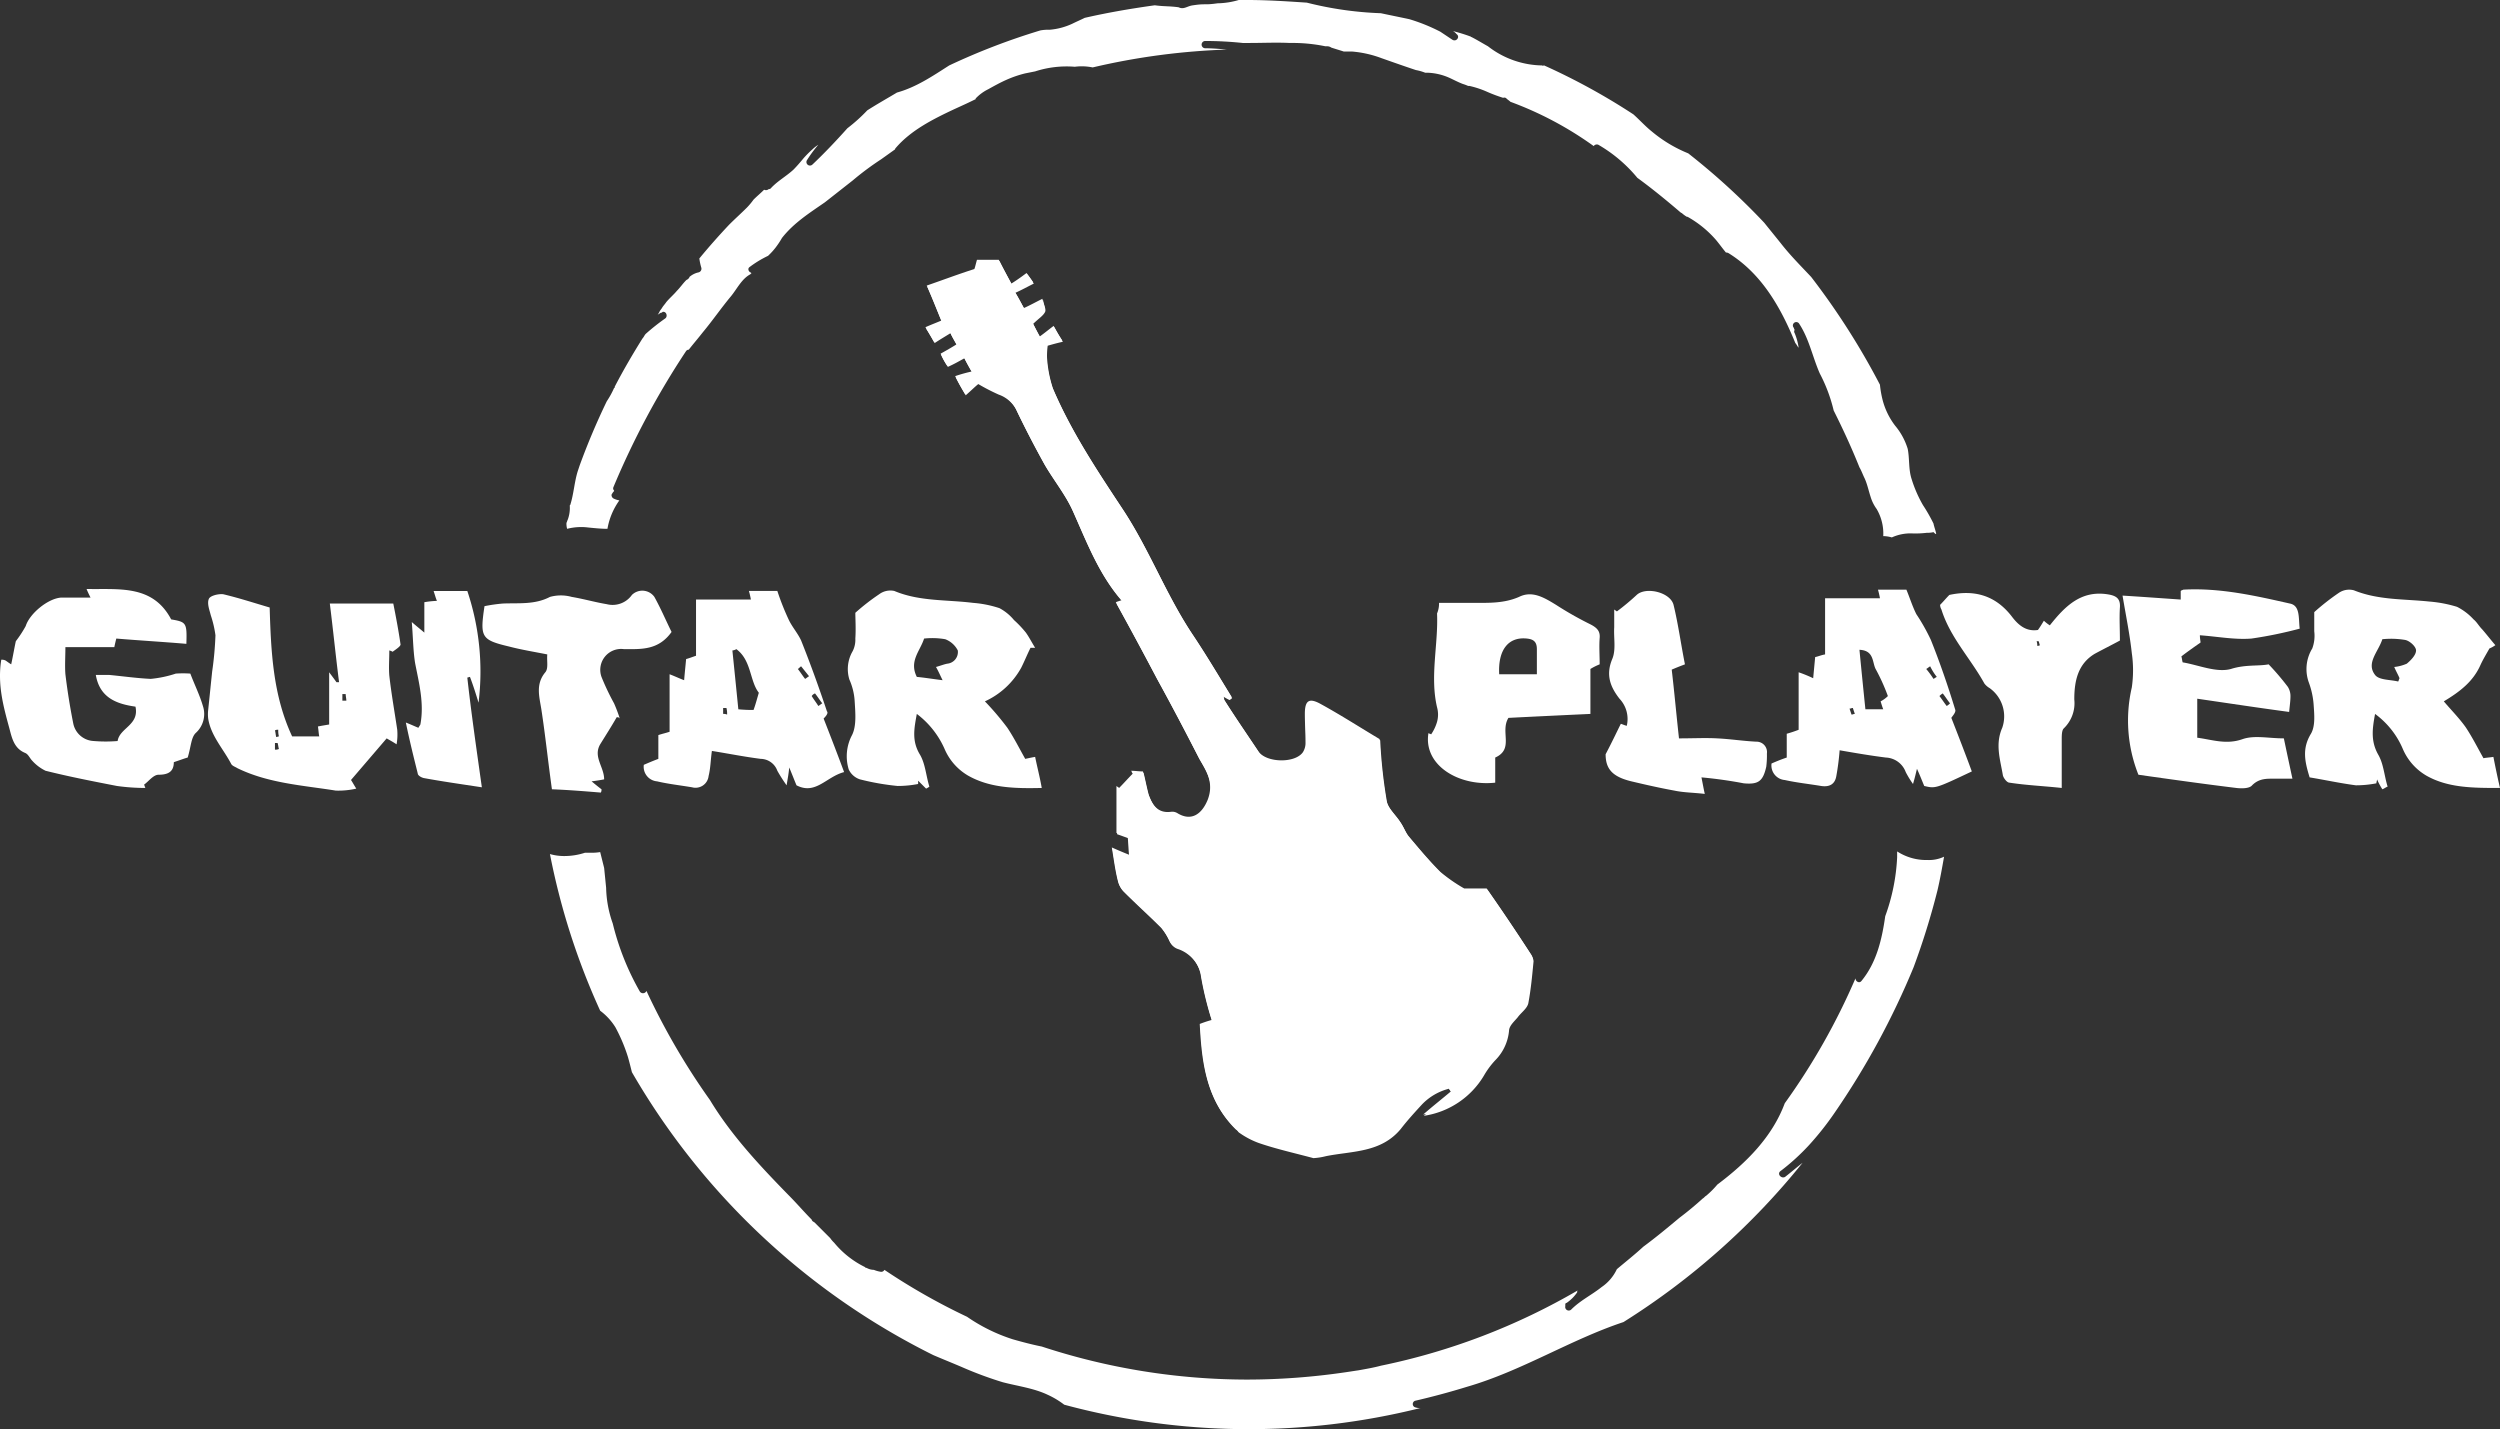 <?xml version="1.0" encoding="UTF-8"?> <svg xmlns="http://www.w3.org/2000/svg" width="378.194" height="216.2" viewBox="0 0 378.194 216.2"><rect x="0" y="0" width="378.194" height="216.2" fill="#333333" stroke="none"/> <g id="guitar_player_logo_circle_white" data-name="guitar player logo circle white" transform="translate(-79.806 -115)"> <g id="Сгруппировать_3211" data-name="Сгруппировать 3211"> <path id="Контур_12532" data-name="Контур 12532" d="M295.2,283.8c1.5-1.3,2.9-2.4,4.2-3.5-.1-.2-.3-.4-.4-.6a8.6,8.6,0,0,0-4.1,2.4c-1.1,1.2-2.2,2.4-3.2,3.7-3,3.6-7.3,3.3-11.3,4.1a9.9,9.9,0,0,1-1.9.3c-3-.8-5.7-1.4-8.3-2.3a12.416,12.416,0,0,1-3-1.6c-.1-.1-.2-.3-.4-.4-4.4-4.3-5.1-9.9-5.4-15.8a18.937,18.937,0,0,1,1.8-.6,51.329,51.329,0,0,1-1.6-6.5,5.359,5.359,0,0,0-3.5-4.4,2.07,2.07,0,0,1-1.3-1.1,9.172,9.172,0,0,0-1.3-2.1c-1.9-1.9-3.8-3.6-5.7-5.5a3.147,3.147,0,0,1-.8-1.5c-.4-1.6-.6-3.2-.9-5,.9.4,1.6.7,2.6,1.1-.1-1-.1-1.8-.2-2.7-.6-.2-1.1-.4-1.7-.6v-7.1c.1.1.3.2.4.3.7-.7,1.4-1.5,2.1-2.2-.1-.1-.2-.3-.3-.4.6,0,1.2.1,1.8.1.3,1.2.5,2.3.8,3.4.6,1.6,1.4,3,3.5,2.7a1.486,1.486,0,0,1,.9.2c2.1,1.3,3.7.2,4.6-2,1-2.6-.2-4.4-1.3-6.3-2.1-4.1-4.2-8.1-6.4-12.1-2-3.8-4.1-7.7-6.2-11.5a9.44,9.44,0,0,1,.9-.3c-3.5-4-5.3-8.8-7.4-13.5-1.1-2.5-2.9-4.7-4.3-7.1q-2.25-4.05-4.2-8.1a4.779,4.779,0,0,0-2.8-2.6,30.131,30.131,0,0,1-3.1-1.6c-.5.4-1.1,1-1.9,1.7-.6-1-1-1.7-1.5-2.7a23.346,23.346,0,0,1,2.5-.7c-.4-.7-.8-1.4-1.2-2.2-.9.5-1.6.9-2.5,1.3a10.418,10.418,0,0,1-1-1.8c.9-.5,1.6-.9,2.4-1.4-.3-.6-.7-1.2-1-1.9-.8.5-1.5.9-2.4,1.5-.4-.7-.8-1.4-1.3-2.2.9-.4,1.7-.7,2.4-1-.7-1.7-1.4-3.5-2.2-5.3,2.6-.9,4.7-1.7,7.2-2.5.1-.2.2-.7.4-1.4H231c.6,1.2,1.2,2.3,1.9,3.6.8-.5,1.5-1,2.3-1.6.3.4.6.8,1,1.4-1,.5-1.7.9-2.8,1.4.5.8.9,1.6,1.4,2.5.9-.4,1.6-.8,2.8-1.4.1.7.5,1.4.3,1.8-.3.6-1,1-1.8,1.8.2.4.6,1.2,1.1,2.1.7-.5,1.3-1,2.1-1.6a25.292,25.292,0,0,0,1.3,2.2c-.9.2-1.6.4-2.3.6a10.87,10.87,0,0,0-.1,1.8,18.62,18.62,0,0,0,.9,4.7c2.8,6.6,6.8,12.6,10.7,18.5,4,6.1,6.5,12.9,10.6,19,2,3,3.9,6.2,5.8,9.3a1.381,1.381,0,0,1-.4.3,9.015,9.015,0,0,1-.9-.5,1.087,1.087,0,0,1,.1.5c1.7,2.7,3.5,5.3,5.3,8,1.2,1.7,5.5,1.8,6.7.1a2.6,2.6,0,0,0,.4-1.5c0-1.4-.1-2.9-.1-4.3,0-2,.6-2.5,2.4-1.5,3.1,1.7,6.2,3.7,8.9,5.3a76.2,76.2,0,0,0,1,9.2c.2,1.2,1.4,2.2,2.1,3.3.5.7.8,1.6,1.3,2.2,1.6,1.9,3.1,3.7,4.8,5.4a24.451,24.451,0,0,0,3.6,2.5h3.4c2.1,3,4.4,6.4,6.6,9.8a2.112,2.112,0,0,1,.4,1c-.2,2.1-.4,4.3-.8,6.4-.2.8-1.1,1.4-1.6,2.1-.5.6-1.2,1.2-1.3,1.9a7.281,7.281,0,0,1-2.1,4.6,12.419,12.419,0,0,0-1.7,2.3A12.739,12.739,0,0,1,295.2,283.8Z" fill="#fff"></path> <path id="Контур_12533" data-name="Контур 12533" d="M456.4,213.1c-.5.9-1,1.7-1.4,2.6-1.1,2.4-3,3.9-5.5,5.4,1.1,1.3,2.3,2.5,3.3,3.9,1,1.5,1.8,3.1,2.7,4.7.5-.1.9-.1,1.5-.2.3,1.5.6,3,1,4.7-4.1,0-7.9,0-11.2-1.9a8.553,8.553,0,0,1-3.5-4,12.737,12.737,0,0,0-4.2-5.3c-.4,2.2-.7,4.1.5,6.2.8,1.4.9,3.2,1.4,4.8-.3.1-.5.3-.8.4a10.929,10.929,0,0,1-.8-1.5c0,.2-.1.4-.1.6a16.279,16.279,0,0,1-3.1.3c-2.3-.3-4.6-.8-7-1.2-.7-2.3-1.2-4.3.2-6.6.7-1.2.5-3,.4-4.5a12.256,12.256,0,0,0-.7-3.2,5.978,5.978,0,0,1,.5-5.2,5.5,5.5,0,0,0,.3-2.6v-2.9a35.109,35.109,0,0,1,3.7-2.9,2.76,2.76,0,0,1,2.3-.4c3.7,1.5,7.6,1.3,11.4,1.7a19.5,19.5,0,0,1,4.2.8,8.731,8.731,0,0,1,2.5,1.9c.5.4.8,1,1.3,1.5.7.8,1.3,1.6,2,2.4A4.384,4.384,0,0,1,456.4,213.1ZM442,215.9a6.4,6.4,0,0,0,1.9-.5c.6-.5,1.4-1.3,1.4-2,0-.6-1-1.5-1.7-1.6a12.788,12.788,0,0,0-3.4-.1c-.6,1.9-2.5,3.6-1.1,5.4.6.8,2.3.7,3.5,1,.1-.2.1-.3.2-.5C442.6,217.1,442.3,216.6,442,215.9Z" fill="#fff"></path> <path id="Контур_12534" data-name="Контур 12534" d="M219.9,234.3l-1.2-1.2v.5a16.279,16.279,0,0,1-3.1.3,37.833,37.833,0,0,1-5.7-1,2.831,2.831,0,0,1-1.7-1.5,6.825,6.825,0,0,1,.5-5.2c.7-1.4.5-3.4.4-5.1a9.4,9.4,0,0,0-.8-3.3,5.368,5.368,0,0,1,.5-4.3,3.807,3.807,0,0,0,.4-1.9c.1-1.5,0-3,0-3.9a32.714,32.714,0,0,1,3.6-2.8,2.822,2.822,0,0,1,2.3-.5c3.8,1.6,7.9,1.3,11.9,1.8a16.689,16.689,0,0,1,4,.8,7.277,7.277,0,0,1,2.2,1.8,16.178,16.178,0,0,1,1.8,1.9c.5.7.9,1.5,1.4,2.3h-.7c-.5,1-.9,2-1.4,3a11.918,11.918,0,0,1-5.5,5.1,42.345,42.345,0,0,1,3.4,4c1,1.5,1.8,3.1,2.7,4.7.5-.1.9-.2,1.5-.3.3,1.5.7,3,1,4.7-4.1.1-7.9,0-11.2-1.9a8.552,8.552,0,0,1-3.5-4,13.4,13.4,0,0,0-4.2-5.3c-.4,2.2-.8,4.1.5,6.2.8,1.4.9,3.2,1.4,4.8A2.185,2.185,0,0,1,219.9,234.3Zm1.5-18.4c.7-.2,1.2-.4,1.7-.5a1.772,1.772,0,0,0,1.6-2,3.546,3.546,0,0,0-1.9-1.7,11.329,11.329,0,0,0-3.2-.1c-.6,1.9-2.3,3.4-1.1,5.8,1.1.1,2.3.3,3.9.5C222,217.1,221.8,216.6,221.4,215.9Z" fill="#fff"></path> <path id="Контур_12535" data-name="Контур 12535" d="M108.2,229.6c-.4.1-1.2.4-2.1.7,0,1.4-.8,1.9-2.3,1.9-.8,0-1.5,1-2.2,1.5.1.2.1.3.2.5a31.08,31.08,0,0,1-4.3-.3c-3.6-.7-7.2-1.4-10.8-2.3a6.537,6.537,0,0,1-2-1.5c-.4-.4-.6-1-1.1-1.2-1.7-.7-2-2.3-2.4-3.8-.9-3.3-1.8-6.6-1.2-10.3a1.268,1.268,0,0,1,.6.1c.2.1.4.3.9.6.3-1.4.5-2.6.7-3.5a17.578,17.578,0,0,0,1.5-2.3c.6-1.9,3.4-4.2,5.4-4.3h4.4c-.2-.4-.4-.8-.6-1.3,4.9.1,10-.7,12.8,4.6,2.3.4,2.4.5,2.3,3.7-3.5-.3-7-.5-10.6-.8-.1.4-.2.8-.3,1.3H89.7c0,1.4-.1,2.8,0,4.1q.45,3.75,1.2,7.5a3.305,3.305,0,0,0,3.1,2.6,21.6,21.6,0,0,0,3.6,0c.3-2,3.3-2.4,2.7-5.2-2.8-.4-5.4-1.3-6-4.8h2c2.1.2,4.2.5,6.3.6a17.175,17.175,0,0,0,3.8-.8,15.983,15.983,0,0,1,2.2,0c.6,1.6,1.4,3.2,1.9,4.9a3.858,3.858,0,0,1-1.1,4.1C108.7,226.6,108.7,228,108.2,229.6Z" fill="#fff"></path> <path id="Контур_12536" data-name="Контур 12536" d="M120.6,206.9c.2,6.7.5,13.3,3.4,19.5h4.1c-.1-.5-.1-.9-.2-1.5.5-.1,1.1-.2,1.7-.3v-7.9c.6.8.9,1.2,1.1,1.5h.4c-.5-3.9-.9-7.9-1.4-11.9h9.6c.4,2,.8,4.1,1.1,6.2,0,.3-.8.8-1.2,1.1a1.689,1.689,0,0,0-.5-.2c0,1.3-.1,2.6,0,3.8.3,2.7.8,5.5,1.2,8.2a8.623,8.623,0,0,1-.1,2.2c-.6-.4-1-.6-1.5-.9l-5.4,6.3c.1.1.3.5.8,1.3a11.965,11.965,0,0,1-3.1.3c-5-.8-10.2-1.1-14.9-3.4-.3-.2-.7-.3-.9-.6-1.2-2.3-3.1-4.3-3.5-6.9a5.634,5.634,0,0,1,0-1.3c.2-1.9.4-3.9.6-5.8a51.081,51.081,0,0,0,.5-5.5,16.276,16.276,0,0,0-.7-3c-.2-.8-.6-1.8-.3-2.5.2-.5,1.5-.8,2.2-.7C116.1,205.5,118.2,206.2,120.6,206.9Zm11,14.1h.6c0-.3-.1-.7-.1-1h-.5Zm-9.7,4.4a.749.749,0,0,0-.5.1c.1.3.1.7.2,1,.1,0,.3-.1.4-.1A3.4,3.4,0,0,1,121.9,225.4Zm-.5,3a1.083,1.083,0,0,0,.6-.1c-.1-.3-.1-.6-.2-.9h-.4Z" fill="#fff"></path> <path id="Контур_12537" data-name="Контур 12537" d="M409.7,205.7v-1.3c.1-.1.2-.1.4-.2,5.5-.3,10.8.9,16.1,2.1,1.6.3,1.3,2.2,1.5,3.8a63.052,63.052,0,0,1-7.3,1.5c-2.5.2-5.1-.3-7.8-.5,0,.5.1.9.1,1.1-1,.7-2,1.4-2.9,2.1.1.3.1.6.2.9,2.4.4,5.1,1.6,7.3,1,2.2-.7,4.2-.4,5.7-.7a37.986,37.986,0,0,1,2.9,3.4,2.6,2.6,0,0,1,.4,1.5c0,.6-.1,1.3-.2,2.3-4.5-.6-9.1-1.3-13.9-2v5.9c2.3.3,4.4,1.1,6.9.2,1.8-.6,3.9-.1,6.2-.1.4,1.9.8,3.8,1.3,6.1H424c-1.2,0-2.4-.1-3.5,1-.4.5-1.6.5-2.4.4-4.9-.6-9.9-1.3-14.8-2a22.2,22.2,0,0,1-1-13.2,18.12,18.12,0,0,0,0-5.2c-.3-2.8-.9-5.7-1.4-8.7C404.1,205.3,406.8,205.5,409.7,205.7Z" fill="#fff"></path> <path id="Контур_12538" data-name="Контур 12538" d="M378.1,231.7c-5.5,2.6-5.5,2.6-7.2,2.2-.3-.7-.6-1.5-1.1-2.6-.2.8-.3,1.3-.6,2.3a14.6,14.6,0,0,1-1.1-1.8,3.357,3.357,0,0,0-3-2.2c-2.4-.3-4.7-.7-7-1.1a37.445,37.445,0,0,1-.5,3.9c-.2,1.2-1,1.7-2.3,1.5-1.8-.3-3.7-.5-5.5-.9a2.21,2.21,0,0,1-2-2.5c.7-.3,1.4-.6,2.3-.9V226a18.934,18.934,0,0,0,1.8-.6v-8.7a20.367,20.367,0,0,1,2.2.9c.1-1.1.2-2.1.3-3.2.5-.1.9-.3,1.5-.4v-8.5h8.3a13.053,13.053,0,0,0-.3-1.3h4.3c.5,1.2.9,2.5,1.5,3.7a29.967,29.967,0,0,1,2.2,3.9c1.4,3.5,2.6,7,3.7,10.6.1.4-.5,1-.6,1.2C376.1,226.4,377.1,229,378.1,231.7Zm-12.7-11.4a29.923,29.923,0,0,0-1.8-4c-.6-1-.2-2.9-2.5-3q.45,4.65.9,9h2.7c-.2-.5-.3-.9-.4-1.2A4.44,4.44,0,0,0,365.4,220.3Zm6.4-4.5c-.2.1-.4.3-.6.4a14.313,14.313,0,0,1,1.1,1.5c.2-.1.3-.2.5-.3A8.638,8.638,0,0,1,371.8,215.8Zm1.9,4.1a2.182,2.182,0,0,0-.5.4c.4.5.7,1,1.1,1.5a2.182,2.182,0,0,0,.5-.4C374.4,220.9,374.1,220.4,373.7,219.9Zm-13.8,3.2c.2,0,.3-.1.5-.1l-.3-.9c-.2,0-.3.1-.5.1Z" fill="#fff"></path> <path id="Контур_12539" data-name="Контур 12539" d="M204.4,223.7c1.1,2.8,2.1,5.4,3.1,8.1-2.7.7-4.3,3.5-7.2,2-.3-.7-.6-1.5-1.1-2.7-.1,1-.2,1.5-.4,2.7a24.292,24.292,0,0,1-1.4-2.2,2.713,2.713,0,0,0-2.5-1.8c-2.4-.3-4.9-.8-7.4-1.2-.2,1.4-.2,2.6-.5,3.8a1.987,1.987,0,0,1-2.5,1.7c-1.8-.3-3.6-.5-5.3-.9a2.21,2.21,0,0,1-2-2.5c.7-.3,1.4-.6,2.2-.9v-3.6c.6-.2,1.1-.3,1.7-.5V217c.8.3,1.4.6,2.2.9.1-1.2.2-2.1.3-3.2.4-.1.9-.3,1.5-.5v-8.5h8.3a13.044,13.044,0,0,0-.3-1.3h4.3a38.348,38.348,0,0,0,1.7,4.3c.5,1.1,1.4,2.1,1.9,3.2,1.4,3.5,2.7,7.1,3.9,10.7C205.2,222.9,204.6,223.5,204.4,223.7Zm-10.6-1.3c.3-.8.5-1.6.8-2.6-1.4-1.8-1.1-4.9-3.4-6.6a1.421,1.421,0,0,1-.6.2c.3,2.9.6,5.9.9,8.9A22,22,0,0,0,193.8,222.4Zm7.8-4.7c.2-.1.4-.3.6-.4l-1.2-1.5c-.2.1-.3.3-.5.4C200.9,216.7,201.2,217.2,201.6,217.7Zm2,4.1c.2-.1.4-.3.6-.4-.4-.5-.7-1-1.1-1.5a1,1,0,0,0-.5.4C202.9,220.8,203.3,221.3,203.6,221.8ZM189.2,223a1.268,1.268,0,0,1,.6.1,3.4,3.4,0,0,0-.1-1h-.5Z" fill="#fff"></path> <path id="Контур_12540" data-name="Контур 12540" d="M297.5,206.2h5.1c2.4,0,4.7.1,7-.9,2-1,3.8.1,5.6,1.2a51.422,51.422,0,0,0,5.1,2.9c1,.5,1.6,1,1.5,2.1-.1,1.3,0,2.6,0,4a9.143,9.143,0,0,0-1.4.7V223c-4.3.2-8.5.4-12.4.6-1.3,2.1.9,4.7-2,6v3.8c-5.6.6-10.9-2.7-10.1-7.5.1.1.3.1.4.2a6.633,6.633,0,0,0,.9-1.9,4.108,4.108,0,0,0,0-2.2c-1.1-4.7.2-9.5,0-14.2A3.808,3.808,0,0,0,297.5,206.2ZM312.3,217v-3.8c0-1.1-.5-1.5-1.5-1.6-2.8-.3-4.4,1.7-4.2,5.4Z" fill="#fff"></path> <path id="Контур_12541" data-name="Контур 12541" d="M373.3,206.5c.5-.5.9-1,1.4-1.5,3.7-.8,6.9,0,9.4,3.2.9,1.2,2.1,2.4,4,2.1.3-.4.6-.9.9-1.4a5.5,5.5,0,0,0,.9.7c2.3-2.9,4.7-5.3,8.7-4.7,1.3.2,2,.6,1.9,2-.1,1.6,0,3.2,0,5-1.3.7-2.5,1.3-3.8,2-2.5,1.5-3.1,4-3.1,6.9a5.3,5.3,0,0,1-1.6,4.4c-.3.3-.3,1.1-.3,1.7v7.3c-2.8-.3-5.3-.4-7.9-.8-.4,0-.9-.7-1-1.1-.4-2.4-1.2-4.7-.1-7.2a5.261,5.261,0,0,0-1.9-6,2.7,2.7,0,0,1-.8-.7c-2.1-3.8-5.2-7-6.5-11.2A1.445,1.445,0,0,1,373.3,206.5Zm14.7,6.2a.6.6,0,0,0,.4-.1c-.1-.2-.1-.4-.2-.6h-.3A1.952,1.952,0,0,1,388,212.7Z" fill="#fff"></path> <path id="Контур_12542" data-name="Контур 12542" d="M173.1,223.5c-.8,1.4-1.7,2.8-2.5,4.1-1.1,1.9.6,3.4.6,5.3-.5.1-1.1.2-1.9.3q.9.75,1.5,1.2a.9.9,0,0,1-.1.5c-2.4-.2-4.9-.4-7.4-.5-.6-4.3-1-8.2-1.6-12.1-.3-1.9-.9-3.8.6-5.6.5-.6.2-1.7.3-2.7-2-.4-3.9-.7-5.8-1.2-4.2-1-4.4-1.4-3.7-6.1a23.578,23.578,0,0,1,2.8-.4c2.4-.1,4.8.2,7.1-1a6.151,6.151,0,0,1,3.3,0c1.8.3,3.5.8,5.3,1.1a3.579,3.579,0,0,0,3.8-1.4,2.242,2.242,0,0,1,3.4.3c1,1.8,1.8,3.7,2.6,5.3-2,2.8-4.6,2.6-7.2,2.6a3.158,3.158,0,0,0-3.4,4.2,36.21,36.21,0,0,0,1.9,4,23.4,23.4,0,0,1,.9,2.4C173.6,223.6,173.4,223.5,173.1,223.5Z" fill="#fff"></path> <path id="Контур_12543" data-name="Контур 12543" d="M337.2,232.6c.2,1,.3,1.6.5,2.5-1.7-.2-3.2-.2-4.6-.5-2.2-.4-4.4-.9-6.5-1.4-2.9-.7-3.9-1.9-3.9-4.1,1-1.9,1.6-3.2,2.3-4.6.1,0,.5.2.9.3a4.468,4.468,0,0,0-1.1-4.1c-1.4-1.8-2.1-3.6-1.1-6,.6-1.4.2-3.2.3-4.8v-2.7c.1.1.3.2.4.3a36.12,36.12,0,0,0,3-2.5c1.4-1.3,5.2-.4,5.6,1.6.7,2.9,1.1,5.9,1.7,8.9-.8.3-1.3.5-2,.8.4,3.4.7,6.8,1.1,10.4,2.2,0,4-.1,5.8,0,2,.1,3.9.4,5.9.5a1.579,1.579,0,0,1,1.6,1.8,13.4,13.4,0,0,1-.1,2c-.5,2.2-1.2,2.7-3.4,2.5C341.5,233.1,339.4,232.8,337.2,232.6Z" fill="#fff"></path> <path id="Контур_12544" data-name="Контур 12544" d="M152.7,234.1c-3.3-.5-6.1-.9-8.8-1.4-.4-.1-.9-.4-.9-.7-.6-2.4-1.2-4.8-1.8-7.7,1,.4,1.4.6,1.9.8.1-.2.2-.3.3-.5.6-3.2-.2-6.2-.8-9.3-.3-1.9-.3-3.8-.5-6.2.8.7,1.2,1,1.9,1.6v-4.6a13.664,13.664,0,0,1,1.9-.2c-.2-.5-.3-.9-.5-1.5h5.1a38.37,38.37,0,0,1,1.7,16.9c-.4-1.3-.8-2.6-1.3-3.9-.1,0-.3.1-.4.1C151.1,222.9,151.9,228.4,152.7,234.1Z" fill="#fff"></path> <path id="Контур_12545" data-name="Контур 12545" d="M295.1,283.6c1.5-1.3,2.9-2.4,4.2-3.5-.1-.2-.3-.4-.4-.6a8.6,8.6,0,0,0-4.1,2.4c-1.1,1.2-2.2,2.4-3.2,3.7-3,3.6-7.3,3.3-11.3,4.1a9.9,9.9,0,0,1-1.9.3c-3-.8-5.7-1.4-8.3-2.3a12.416,12.416,0,0,1-3-1.6c-.1-.1-.2-.3-.4-.4-4.4-4.3-5.1-9.9-5.4-15.8a18.937,18.937,0,0,1,1.8-.6,51.329,51.329,0,0,1-1.6-6.5,5.359,5.359,0,0,0-3.5-4.4,2.07,2.07,0,0,1-1.3-1.1,9.172,9.172,0,0,0-1.3-2.1c-1.9-1.9-3.8-3.6-5.7-5.5a3.147,3.147,0,0,1-.8-1.5c-.4-1.6-.6-3.2-.9-5,.9.4,1.6.7,2.6,1.1-.1-1-.1-1.8-.2-2.7-.6-.2-1.1-.4-1.7-.6v-7.1c.1.1.3.2.4.3.7-.7,1.4-1.5,2.1-2.2-.1-.1-.2-.3-.3-.4.6,0,1.2.1,1.8.1.3,1.2.5,2.3.8,3.4.6,1.6,1.4,3,3.5,2.7a1.486,1.486,0,0,1,.9.2c2.1,1.3,3.7.2,4.6-2,1-2.6-.2-4.4-1.3-6.3-2.1-4.1-4.2-8.1-6.4-12.1-2-3.8-4.1-7.7-6.2-11.5a9.44,9.44,0,0,1,.9-.3c-3.5-4-5.3-8.8-7.4-13.5-1.1-2.5-2.9-4.7-4.3-7.1q-2.25-4.05-4.2-8.1a4.779,4.779,0,0,0-2.8-2.6,30.131,30.131,0,0,1-3.1-1.6c-.5.4-1.1,1-1.9,1.7-.6-1-1-1.7-1.5-2.7a23.346,23.346,0,0,1,2.5-.7c-.4-.7-.8-1.4-1.2-2.2-.9.5-1.6.9-2.5,1.3a10.418,10.418,0,0,1-1-1.8c.9-.5,1.6-.9,2.4-1.4-.3-.6-.7-1.2-1-1.9-.8.5-1.5.9-2.4,1.5-.4-.7-.8-1.4-1.3-2.2.9-.4,1.7-.7,2.4-1-.7-1.7-1.4-3.5-2.2-5.3,2.6-.9,4.7-1.7,7.2-2.5.1-.2.2-.7.4-1.4h3.3c.6,1.2,1.2,2.3,1.9,3.6.8-.5,1.5-1,2.3-1.6.3.4.6.8,1,1.4-1,.5-1.7.9-2.8,1.4.5.8.9,1.6,1.4,2.5.9-.4,1.6-.8,2.8-1.4.1.7.5,1.4.3,1.8-.3.6-1,1-1.8,1.8.2.4.6,1.2,1.1,2.1.7-.5,1.3-1,2.1-1.6a25.292,25.292,0,0,0,1.3,2.2c-.9.2-1.6.4-2.3.6a10.87,10.87,0,0,0-.1,1.8,18.62,18.62,0,0,0,.9,4.7c2.8,6.6,6.8,12.6,10.7,18.5,4,6.1,6.5,12.9,10.6,19,2,3,3.9,6.2,5.8,9.3a1.381,1.381,0,0,1-.4.3,9.015,9.015,0,0,1-.9-.5,1.087,1.087,0,0,1,.1.5c1.7,2.7,3.5,5.3,5.3,8,1.2,1.7,5.5,1.8,6.7.1a2.6,2.6,0,0,0,.4-1.5c0-1.4-.1-2.9-.1-4.3,0-2,.6-2.5,2.4-1.5,3.1,1.7,6.2,3.7,8.9,5.3a76.2,76.2,0,0,0,1,9.2c.2,1.2,1.4,2.2,2.1,3.3.5.7.8,1.6,1.3,2.2,1.6,1.9,3.1,3.7,4.8,5.4a24.451,24.451,0,0,0,3.6,2.5h3.4c2.1,3,4.4,6.4,6.6,9.8a2.112,2.112,0,0,1,.4,1c-.2,2.1-.4,4.3-.8,6.4-.2.8-1.1,1.4-1.6,2.1-.5.6-1.2,1.2-1.3,1.9a7.281,7.281,0,0,1-2.1,4.6,12.419,12.419,0,0,0-1.7,2.3A12.638,12.638,0,0,1,295.1,283.6Z" fill="#fff"></path> <path id="Контур_12546" data-name="Контур 12546" d="M372.7,195.7h0c-.1-.5-.3-1-.4-1.5a25.432,25.432,0,0,0-1.6-2.8,19.215,19.215,0,0,1-1.7-3.9c-.5-1.5-.3-3.1-.6-4.6a9.983,9.983,0,0,0-1.9-3.5,10.908,10.908,0,0,1-1.9-3.9,15.718,15.718,0,0,1-.4-2.3,109.983,109.983,0,0,0-10.4-16.3c-1.6-1.7-3.2-3.3-4.6-5.1-.8-1-1.7-2.1-2.5-3.1a103.748,103.748,0,0,0-11.5-10.5,20.628,20.628,0,0,1-5.5-3.3c-1-.8-1.9-1.8-2.8-2.6a98.156,98.156,0,0,0-13.5-7.4c-.1,0-.2.1-.3,0a13.648,13.648,0,0,1-8.2-2.9c-.9-.5-1.7-1-2.5-1.4-.1,0-.1-.1-.2-.1a25.825,25.825,0,0,0-2.6-.8,1.756,1.756,0,0,1,.5.4h0l.1.1c.5.4-.1,1.2-.7.8l-1.8-1.2a27.2,27.2,0,0,0-4.7-1.9c-1.4-.3-2.9-.6-4.3-.9a53.081,53.081,0,0,1-11.2-1.6c-3-.2-6-.4-9-.4h-1.3a11.851,11.851,0,0,1-3.2.5c-2.1.3-1.7,0-3.7.3-.9.1-1.4.7-2.2.3-1.5-.2-2.1-.1-3.6-.3-3.6.5-7.1,1.1-10.6,1.9-.6.3-1.3.6-1.9.9a10.079,10.079,0,0,1-3.4.9,6.6,6.6,0,0,0-1.4.1,100.585,100.585,0,0,0-13.8,5.3c-2.5,1.6-5,3.3-7.9,4.1-1.5.9-3.1,1.8-4.5,2.7a25.228,25.228,0,0,1-3,2.7c-1.7,1.9-3.5,3.8-5.3,5.5a.534.534,0,0,1-.8-.7,19.522,19.522,0,0,1,1.7-2.3,5.5,5.5,0,0,0-.9.7,15.933,15.933,0,0,0-1.3,1.3c-.5.6-1,1.2-1.6,1.8-1.1,1-2.4,1.7-3.4,2.8a.367.367,0,0,1-.3.1.616.616,0,0,1-.7.1c-.5.5-1.1,1-1.6,1.5a10.593,10.593,0,0,1-1,1.2c-.9.9-1.8,1.7-2.7,2.6q-2.4,2.55-4.5,5.1a8.874,8.874,0,0,0,.3,1.4.569.569,0,0,1-.4.7,3.088,3.088,0,0,0-1.4.7c0,.1-.1.2-.2.3s-.2.1-.3.2c-.5.5-.9,1.1-1.4,1.6-.5.6-1.1,1.1-1.6,1.7-.2.3-.4.5-.6.8-.1.2-.3.4-.4.6a2.186,2.186,0,0,1-.3.5c.2-.1.3-.2.5-.3h.1a.1.1,0,0,0,.1-.1c.6-.2.9.7.4,1a32.532,32.532,0,0,0-2.9,2.3c-.2.2-.3.5-.5.7-1.5,2.4-2.9,4.8-4.2,7.3,0,.1,0,.2-.1.2a12.81,12.81,0,0,1-1.1,2,104.436,104.436,0,0,0-4.1,9.7l-.3.9c-.5,1.6-.6,3.4-1.1,5,0,.1-.1.1-.1.2a5.105,5.105,0,0,1-.3,2.1c-.1.2-.1.3-.2.5a2.768,2.768,0,0,0,.1.9,8.525,8.525,0,0,1,3.2-.2c1,.1,2,.2,2.9.2a10.36,10.36,0,0,1,1.8-4.3h0a3.178,3.178,0,0,1-.9-.3c-.2-.1-.4-.5-.2-.7a1.38,1.38,0,0,1,.3-.4v-.1a.44.44,0,0,1-.1-.5,123.4,123.4,0,0,1,11-20.6.52.52,0,0,1,.4-.2c.7-.9,1.4-1.7,2.1-2.6,1.5-1.8,2.8-3.7,4.3-5.5.9-1.1,1.6-2.6,2.9-3.3l.2-.2c-.1,0-.1-.1-.2-.1-.3-.2-.4-.6-.1-.8a16.09,16.09,0,0,1,2.8-1.7l.1-.1a9.958,9.958,0,0,0,1-1.1,13.03,13.03,0,0,0,1-1.5c1.8-2.3,4.2-3.8,6.5-5.4l4.2-3.3a43.541,43.541,0,0,1,4.3-3.2l2.1-1.5a.349.349,0,0,1,.1-.2c2.3-2.7,5.7-4.4,8.9-5.9,1.1-.5,2.2-1,3.2-1.5v-.1a6.69,6.69,0,0,1,1.9-1.4c.9-.5,1.8-1,2.7-1.4a16.62,16.62,0,0,1,2.9-1l1.5-.3a15.454,15.454,0,0,1,6-.7,8.173,8.173,0,0,1,2.7.1,103.44,103.44,0,0,1,20.3-2.7c-1.1-.1-2.2-.2-3.3-.2a.551.551,0,0,1,0-1.1,54.412,54.412,0,0,1,5.7.3h1.1c2,0,4-.1,6,0a24.687,24.687,0,0,1,5.4.5h.3a1.072,1.072,0,0,1,.6.2c.6.2,1.3.4,1.9.6h1.3a16.541,16.541,0,0,1,4.4,1c1.7.6,3.4,1.2,5.2,1.8a7.366,7.366,0,0,1,1.4.4h.3a8.756,8.756,0,0,1,3.2.7c.7.3,1.4.7,2.2,1a6.888,6.888,0,0,1,.8.3h.2a14.262,14.262,0,0,1,2.7.9,23.4,23.4,0,0,0,2.4.9.44.44,0,0,1,.5.1c.2.2.4.3.6.5a52.69,52.69,0,0,1,12.6,6.7.574.574,0,0,1,.7-.2,21.8,21.8,0,0,1,5.9,5c2.2,1.6,4.4,3.4,6.5,5.2.1.1.2.1.3.2a4.233,4.233,0,0,0,.7.5h.1a16.123,16.123,0,0,1,4.3,3.5c.5.6,1,1.3,1.5,1.9a.756.756,0,0,1,.4.1c5,3.1,7.9,8.2,10.1,13.6.2.2.3.5.5.7a9.016,9.016,0,0,0-.6-2.2.454.454,0,0,1,0-.5c-.1-.1-.1-.3-.2-.4a.515.515,0,1,1,.9-.5c1.5,2.3,2,5,3.1,7.5a23.785,23.785,0,0,1,2.1,5.6c1.4,2.8,2.7,5.6,3.9,8.6.3.5.5,1.1.8,1.7.4.9.6,1.9.9,2.8a6.08,6.08,0,0,0,.9,1.8,7.354,7.354,0,0,1,1,4.1,5.067,5.067,0,0,1,1.3.2,6.784,6.784,0,0,1,3.2-.6,14.768,14.768,0,0,0,2.1-.1,3.751,3.751,0,0,0,1-.1C372.7,195.9,372.7,195.8,372.7,195.7Z" fill="#fff"></path> <path id="Контур_12547" data-name="Контур 12547" d="M371.4,245.1a8.074,8.074,0,0,1-4.6-1.3v.9a29.988,29.988,0,0,1-1.8,8.9c-.5,3.5-1.3,7-3.6,9.8-.3.4-.9.1-.9-.4a100.142,100.142,0,0,1-10.7,18.9c-1.9,5.1-5.8,9-10.2,12.3a13.649,13.649,0,0,1-1.7,1.7c-.2.1-.3.3-.5.4-1.1,1-2.3,2-3.5,2.9-1.8,1.5-3.6,3-5.5,4.4-1.3,1.2-2.7,2.3-4,3.4a6.672,6.672,0,0,1-2.3,2.7c-1.5,1.2-3.2,2-4.6,3.4a.536.536,0,0,1-.9-.5h0v-.3h0a.215.215,0,0,1,.2-.2,6.087,6.087,0,0,0,1.6-1.6v-.1h0c0-.1,0-.1.1-.2a98.516,98.516,0,0,1-29.8,11.4c-1.1.3-2.3.5-3.4.7-.7.1-1.3.2-2,.3a103.109,103.109,0,0,1-14.8,1.1,99.806,99.806,0,0,1-31.1-5c-1.5-.3-3-.7-4.4-1.1a26.077,26.077,0,0,1-6.9-3.4,95.907,95.907,0,0,1-12.5-7.1.55.55,0,0,1-.5.3,4.51,4.51,0,0,1-1.1-.3,2.28,2.28,0,0,1-1.1-.3h0c-.1,0-.2,0-.2-.1A14.04,14.04,0,0,1,206,303a4.35,4.35,0,0,1-.6-.7l-2.4-2.4c-.1,0-.1-.1-.2-.1-.1-.1-.2-.2-.2-.3-1.2-1.2-2.3-2.5-3.5-3.7-4.4-4.5-8.7-9.1-11.9-14.4a104.39,104.39,0,0,1-9.6-16.5.569.569,0,0,1-1,.1,39.583,39.583,0,0,1-4.1-10.3,17.147,17.147,0,0,1-1-5.4l-.3-3-.6-2.4a7.568,7.568,0,0,1-1.5.1h-.8a10.068,10.068,0,0,1-3.1.5,7.8,7.8,0,0,1-2.2-.3,105.8,105.8,0,0,0,7.6,23.7,9.154,9.154,0,0,1,2.3,2.5,25.285,25.285,0,0,1,1.9,4.5c.2.7.4,1.5.6,2.3A108.246,108.246,0,0,0,221,320c1.4.6,2.9,1.2,4.3,1.8a56.738,56.738,0,0,0,6.2,2.3c2.3.6,4.7.9,6.8,1.9a12.75,12.75,0,0,1,2.5,1.5,107.127,107.127,0,0,0,53.9.5,1.949,1.949,0,0,1-.8-.1.521.521,0,0,1,0-1q3.9-.9,7.8-2.1c8.3-2.4,15.6-7.1,23.7-9.8a109.381,109.381,0,0,0,27.1-24.1c-.9.7-1.7,1.4-2.6,2.1-.5.4-1.3-.3-.8-.8a33.126,33.126,0,0,0,4.4-4,44.52,44.52,0,0,0,3.8-4.8,118.244,118.244,0,0,0,12-22.1,111.508,111.508,0,0,0,3.6-11.6c.4-1.7.7-3.4,1-5.1A5.337,5.337,0,0,1,371.4,245.1Z" fill="#fff"></path> </g> </g> </svg> 